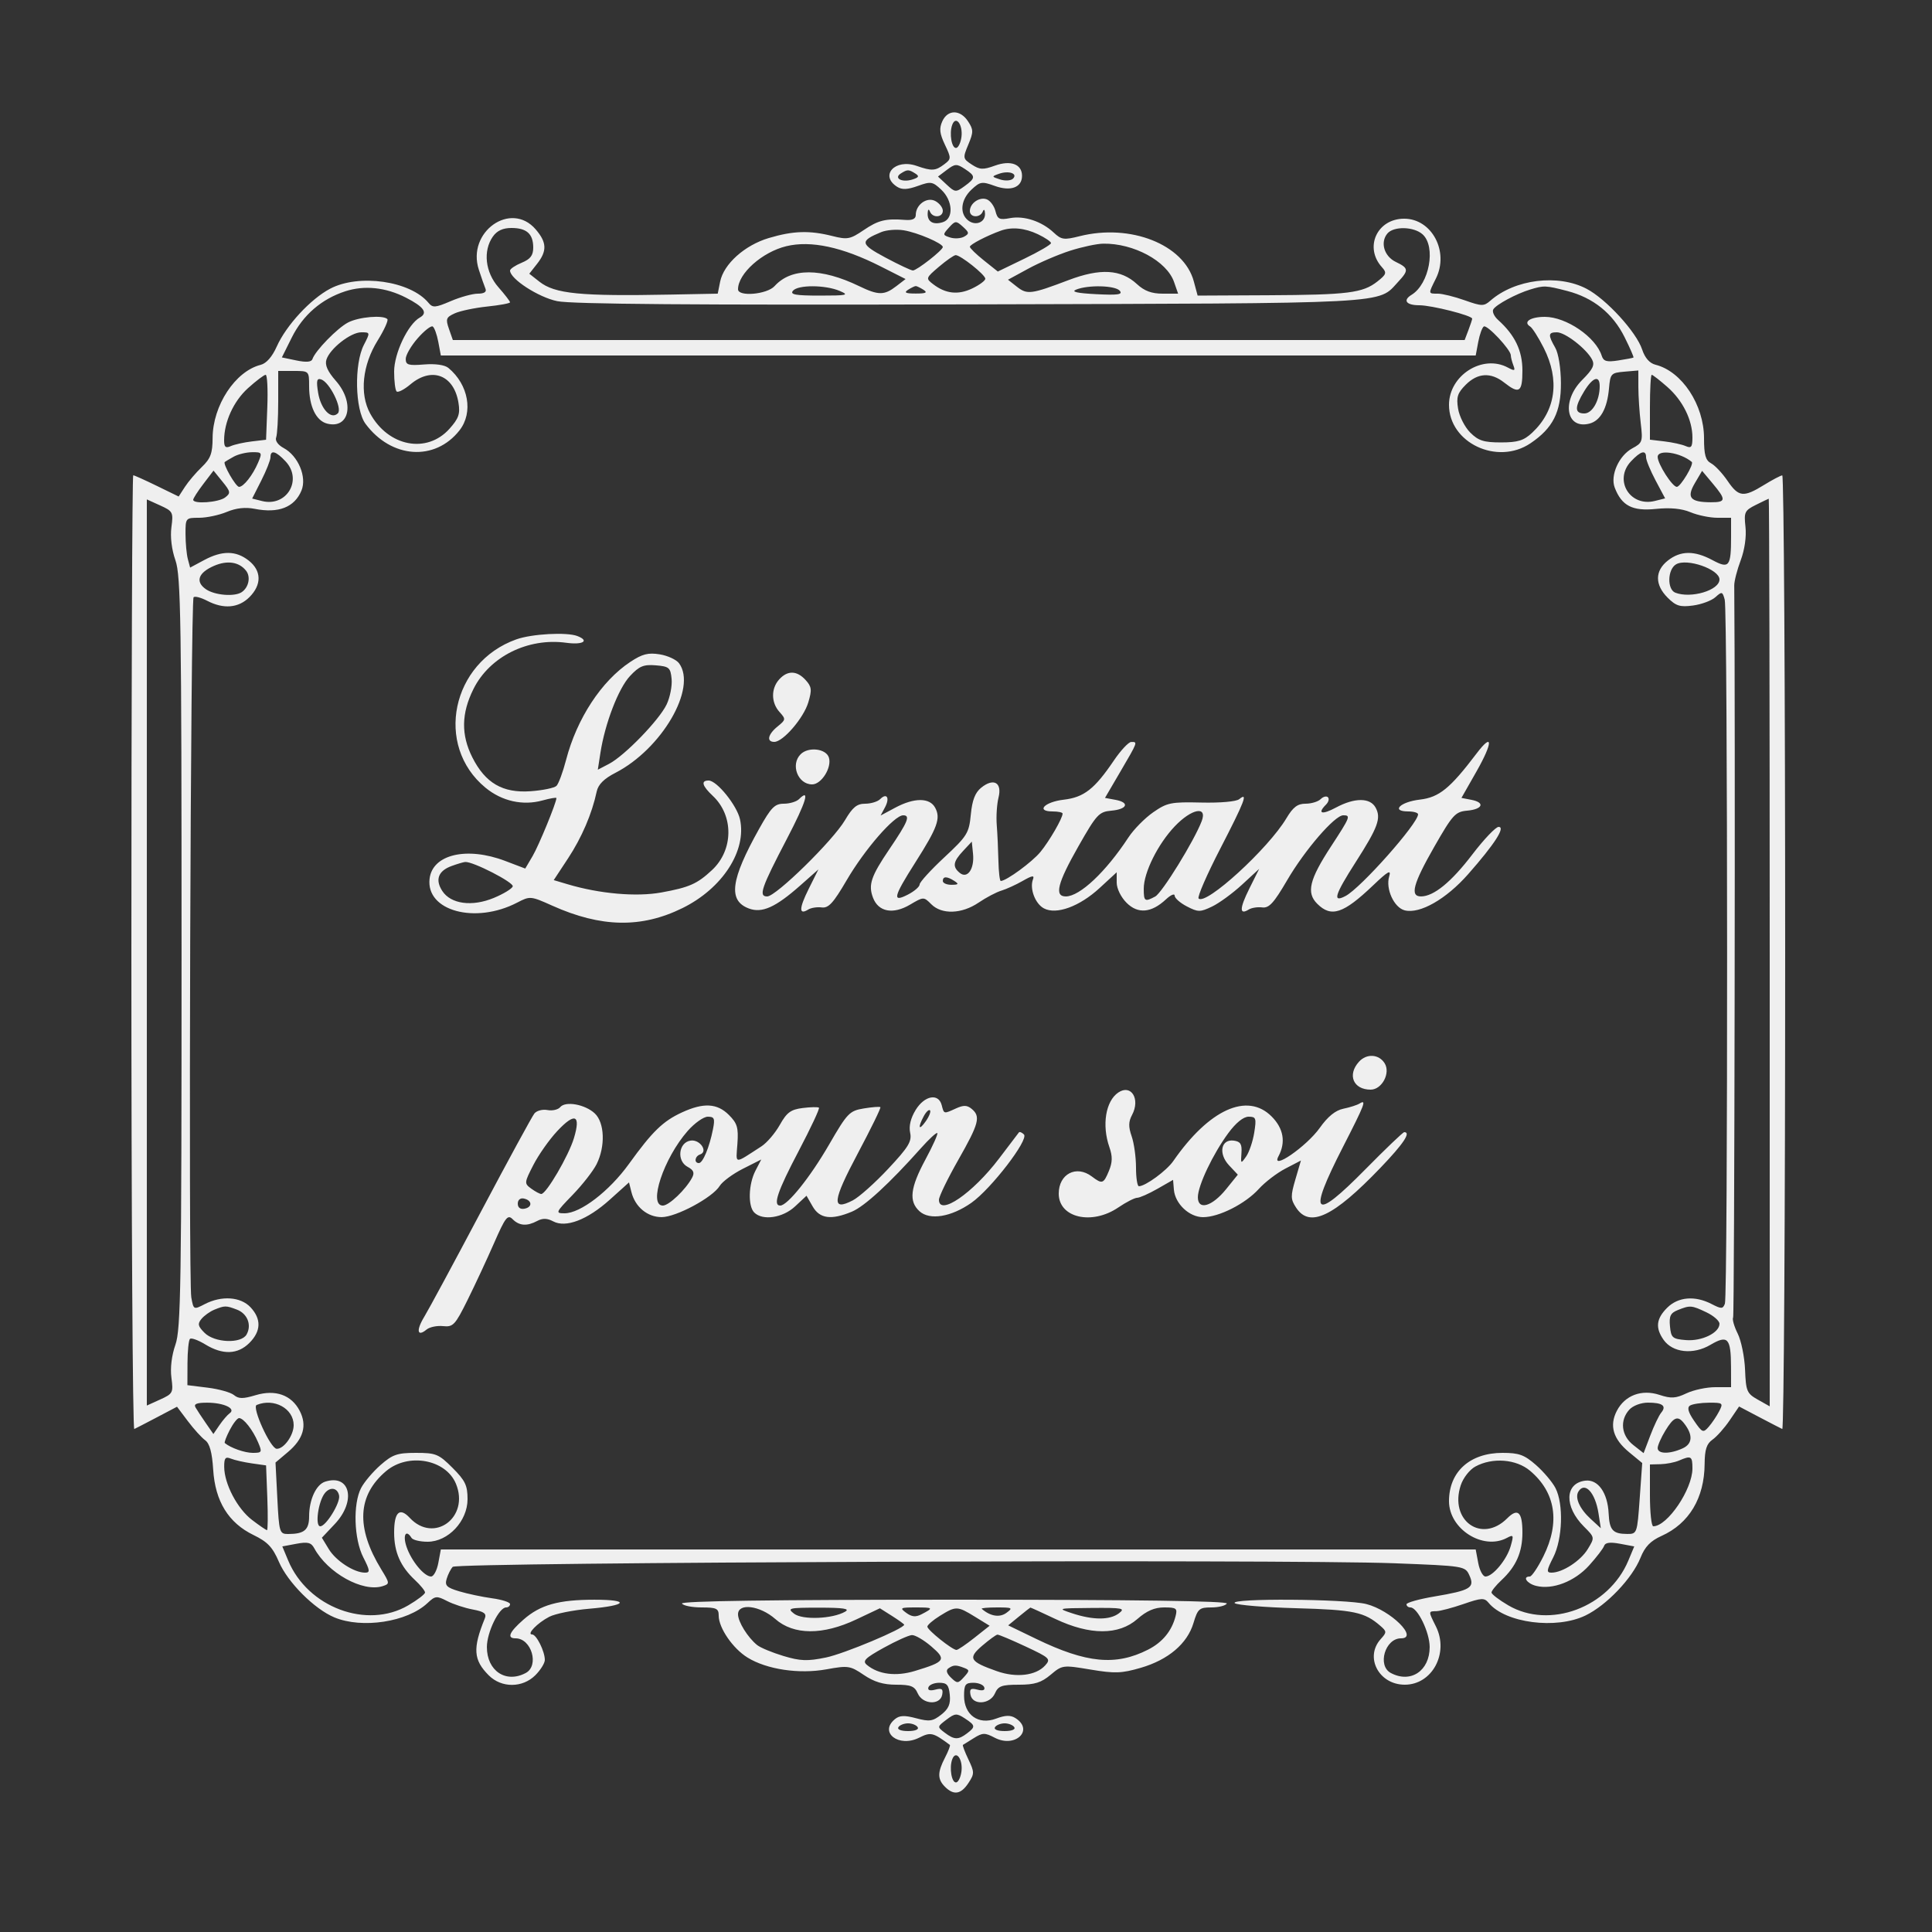 <svg xmlns="http://www.w3.org/2000/svg" viewBox="0 0 500 500"><rect x="0" y="0" width="500" height="500" fill="#333333" stroke="none"/><path d="M243.874 31.378c-.848 1.86-.705 3.175.655 6.042 1.671 3.522 1.666 3.719-.145 5.09-2.296 1.738-3.22 1.792-7.164.417-5.575-1.944-9.675 2.498-5.014 5.433 1.241.782 2.693.717 5.334-.238 3.353-1.213 3.812-1.14 6.044.957 3.033 2.85 3.269 7.516.425 8.418-2.495.792-4.033-.11-3.93-2.306.049-1.041.273-1.211.583-.441.702 1.74 3.338 1.57 3.338-.215 0-.805-.869-1.93-1.931-2.498-2.161-1.157-5.069.907-5.069 3.598 0 1.014-.882 1.424-2.75 1.278-5.063-.395-6.948.071-10.77 2.665-3.463 2.35-4.179 2.483-8.083 1.5-5.901-1.485-10.11-1.352-16.413.519-6.265 1.861-11.7 6.733-12.615 11.309L185.75 76l-12.125.236c-23.512.456-30.016-.182-34.033-3.342l-2.611-2.054 2.009-2.555c2.627-3.339 2.537-5.561-.36-8.929-6.423-7.467-17.896.683-14.708 10.446.664 2.034 1.441 4.261 1.726 4.948.334.805-.372 1.25-1.982 1.25-1.375 0-4.532.871-7.015 1.935-3.999 1.715-4.657 1.763-5.766.427-4.696-5.659-17.978-7.567-25.43-3.655-5.071 2.663-11.396 9.507-13.828 14.964-1.186 2.66-2.695 4.38-4.166 4.749-6.579 1.652-12.401 10.511-12.439 18.929-.018 3.972-.521 5.328-2.785 7.5-1.519 1.458-3.491 3.776-4.381 5.151l-1.619 2.5-5.641-2.75c-3.102-1.513-5.855-2.75-6.118-2.75-.263 0-.478 55.613-.478 123.583 0 67.971.337 123.431.75 123.245.413-.187 3.07-1.56 5.905-3.053l5.155-2.713 2.8 3.719c1.54 2.046 3.554 4.27 4.477 4.943 1.176.858 1.799 3.139 2.085 7.633.522 8.199 3.953 13.758 10.435 16.907 3.648 1.773 4.94 3.136 6.579 6.948 2.283 5.305 9.17 12.203 14.342 14.364 7.18 3 18.886 1.202 24.106-3.702 1.997-1.876 2.383-1.917 5.049-.538 1.587.821 4.585 1.811 6.662 2.201 2.96.555 3.632 1.06 3.113 2.336-3.16 7.764-2.951 10.725 1.037 14.713 3.299 3.299 8.73 3.28 12.05-.041 1.35-1.35 2.455-3.128 2.455-3.952 0-2.222-2.177-6.593-3.283-6.593-1.529 0 1.368-2.993 4.43-4.576 1.536-.795 6.197-1.732 10.357-2.084 9.84-.832 10.685-2.342 1.305-2.334-9.29.007-13.976 1.323-18.336 5.152-3.696 3.245-4.37 4.842-2.044 4.842 4.113 0 6.191 7.063 2.637 8.965-5.14 2.75-10.068-.539-10.062-6.715.004-3.811 3.133-10.25 4.981-10.25.558 0 1.015-.389 1.015-.864s-2.083-1.15-4.629-1.499c-2.546-.349-6.378-1.158-8.516-1.799-3.274-.981-3.787-1.493-3.258-3.251.345-1.148 1.05-2.537 1.565-3.087 1.116-1.191 215.43-2.007 243.672-.928 18.154.694 18.344.724 19.443 3.136 1.452 3.186.298 3.884-9.027 5.458-3.988.673-7.25 1.586-7.25 2.029 0 .443.457.805 1.015.805 1.848 0 4.977 6.439 4.981 10.25.006 6.176-4.922 9.465-10.062 6.715-3.554-1.902-1.476-8.965 2.637-8.965 4.69 0-2.691-7.289-8.985-8.874-5.334-1.343-35.432-1.547-34.036-.23.523.493 7.7 1.083 15.95 1.311 14.885.412 17.641.992 21.758 4.584 1.646 1.436 1.651 1.652.083 3.384-4.248 4.694-.501 11.825 6.214 11.825 7.107 0 11.491-8.193 8.062-15.067-1.995-3.998-1.998-3.926.133-3.966.962-.018 4.114-.849 7.004-1.847 4.668-1.613 5.393-1.647 6.5-.305 4.314 5.229 17.481 6.944 25.079 3.266 5.449-2.638 12.097-9.617 14.224-14.931 1.15-2.876 2.58-4.359 5.446-5.652 7.148-3.223 11.083-9.792 11.151-18.615.029-3.745.512-5.236 2.041-6.307 1.102-.772 3.099-3.016 4.439-4.988l2.437-3.586 5.214 2.743c2.868 1.509 5.552 2.896 5.965 3.083.413.186.75-55.274.75-123.245s-.337-123.569-.75-123.552c-.413.017-2.55 1.14-4.75 2.495-5.298 3.263-6.552 3.119-9.415-1.086-1.329-1.951-3.241-3.989-4.25-4.529-1.439-.769-1.835-2.17-1.835-6.486 0-8.641-5.712-17.311-12.532-19.022-1.561-.392-2.759-1.753-3.489-3.965-1.49-4.515-9.281-13.027-14.366-15.696-7.394-3.881-18.562-2.496-24.926 3.091-1.66 1.457-2.221 1.447-6.634-.121-2.652-.941-5.774-1.712-6.937-1.712-2.536 0-2.521.118-.499-3.933 3.465-6.947-1.062-15.467-8.219-15.467-7.002 0-10.403 7.391-5.768 12.536 1.316 1.461 1.19 1.861-1.179 3.724-3.772 2.967-7.611 3.45-28.229 3.551l-18.277.089-.995-3.692c-2.572-9.538-16.381-14.995-29.554-11.678-4.044 1.019-4.708.926-6.693-.933-3.126-2.929-7.664-4.427-11.328-3.739-2.724.511-3.227.266-3.752-1.824-.333-1.327-1.342-2.696-2.241-3.041-1.883-.722-4.382 1.006-4.382 3.029 0 1.72 2.654 1.822 3.338.128.296-.735.537-.516.583.531.102 2.294-2.514 3.301-4.434 1.708-2.213-1.837-1.802-5.345.929-7.91 2.232-2.097 2.691-2.17 6.044-.957 4.111 1.486 7.04.396 7.04-2.622 0-3.008-2.928-4.109-7.005-2.634-3.081 1.114-3.937 1.074-5.997-.275-2.321-1.521-2.352-1.697-.897-5.178 1.351-3.233 1.343-3.849-.071-6.008-2.022-3.086-5.257-3.099-6.656-.027m2.58.882c-.859 2.237-.155 6.284 1.046 6.021.55-.12 1.148-1.413 1.328-2.872.391-3.162-1.438-5.589-2.374-3.149m-1.386 11.689l-2.313 1.745 2.254 2.1c2.147 2 2.367 2.019 4.591.403 2.935-2.131 2.945-2.61.091-4.48-2.087-1.367-2.533-1.345-4.623.232m-11.925.941c-1.947 1.234.317 2.416 2.998 1.565 1.669-.529 1.828-.861.741-1.549-1.714-1.086-2.048-1.087-3.739-.016m25.357.1c-1.905.68-1.889.749.351 1.461 1.293.411 2.785.313 3.317-.219 1.325-1.325-1.117-2.152-3.668-1.242m-12.911 13.911c-1.654 1.829-1.64 1.948.318 2.569 1.129.359 2.754.26 3.611-.22 1.376-.77 1.339-1.069-.318-2.569-1.768-1.6-1.974-1.588-3.611.22m-118.032 2.322c-2.593 3.701-1.986 9.218 1.443 13.124 1.65 1.879 3 3.631 3 3.893 0 .261-2.653.752-5.895 1.091-3.243.339-7.026 1.131-8.407 1.761-2.244 1.022-2.405 1.451-1.507 4.026L117.196 88H379.05l.975-2.565c.536-1.411.975-2.743.975-2.961 0-.812-10.484-3.474-13.682-3.474-3.397 0-4.345-1.274-2.008-2.7 4.603-2.809 6.37-12.47 2.861-15.645-2.254-2.04-7.507-2.161-9.125-.21-1.907 2.297-.825 5.903 2.204 7.35 3.311 1.582 3.379 2.153.608 5.127-5.432 5.83-.183 5.553-110.838 5.851-71.285.192-103.066-.056-106.81-.833-4.896-1.017-12.21-5.762-12.21-7.922 0-.427 1.35-1.335 3-2.018 2.277-.943 3-1.888 3-3.921 0-3.55-1.699-5.079-5.643-5.079-2.218 0-3.736.703-4.8 2.223m100.497-1.152c-5.608 2.314-5.481 3.072 1.103 6.59 3.438 1.836 6.633 3.339 7.1 3.339 1.023 0 7.743-5.263 7.743-6.065 0-.952-6.602-3.775-10.149-4.34-1.843-.293-4.452-.079-5.797.476M259 59.7c-3.664 1.326-8 3.582-8 4.164 0 .35 1.628 1.935 3.617 3.522l3.618 2.887 6.882-3.33c3.786-1.831 6.883-3.641 6.883-4.022 0-.381-1.531-1.419-3.401-2.307-3.401-1.614-6.775-1.935-9.599-.914m-55.5 4.015c-6.244 1.506-12.5 7.089-12.5 11.153 0 1.994 7.506 1.335 9.466-.83 4.297-4.749 12.033-4.742 21.885.017 4.971 2.402 6.49 2.407 9.583.03l2.433-1.871-6.433-3.256c-9.949-5.035-18.072-6.779-24.434-5.243m73.445 1.17c-3.055.978-7.923 3.067-10.817 4.642l-5.262 2.864 2.317 1.823c2.645 2.081 3.683 1.948 13.317-1.708 8.26-3.135 13.596-2.827 17.749 1.024 1.908 1.769 3.796 2.47 6.655 2.47h3.992l-1.057-3.032c-1.884-5.403-10.457-10.035-18.339-9.909-1.65.027-5.5.849-8.555 1.826M243 69.034c-3.428 2.92-3.459 3.013-1.5 4.517 3.232 2.482 6.469 2.834 10.106 1.1 1.866-.89 3.394-2.023 3.394-2.516 0-1.025-6.445-6.149-7.683-6.108-.449.015-2.392 1.368-4.317 3.007M89.367 75.383c-6.135 1.985-10.951 6.141-13.845 11.948L72.946 92.5l3.766.784c2.546.53 3.887.418 4.142-.347.72-2.158 6.457-8.047 9.245-9.488 2.783-1.439 9.04-1.977 10.145-.872.317.318-.809 2.808-2.504 5.534-3.965 6.378-4.731 13.801-1.95 18.889 4.693 8.586 14.682 10.513 20.536 3.961 2.391-2.676 2.793-3.839 2.325-6.722-1.169-7.204-6.92-9.408-12.435-4.767-1.616 1.36-3.226 2.185-3.577 1.833-.352-.351-.639-2.661-.639-5.134 0-4.741 3.586-12.28 6.66-14 2.147-1.202 1.039-2.774-3.636-5.159-5.217-2.661-10.703-3.232-15.657-1.629m115.844-.133c-.812.982.679 1.25 6.953 1.25 7.125 0 7.681-.13 5.161-1.205-3.731-1.591-10.813-1.618-12.114-.045M235 75c-1.125.727-.625.969 2 .969s3.125-.242 2-.969c-.825-.533-1.725-.969-2-.969-.275 0-1.175.436-2 .969m43.5-.049c-1.374.558.242.927 5.169 1.18 5.653.291 6.949.105 6.128-.881-1.152-1.382-8.167-1.568-11.297-.299m117.494-.017c-3.576 1.088-8.753 3.867-9.522 5.112-.361.583.195 1.824 1.234 2.757 4.36 3.917 6.294 7.942 6.294 13.101 0 5.624-.826 6.165-4.727 3.096-3.446-2.711-6.85-2.514-9.937.573-2.136 2.136-2.474 3.19-1.986 6.197.323 1.992 1.737 4.772 3.142 6.176 2.107 2.108 3.497 2.554 7.95 2.554 4.376 0 5.903-.473 8.072-2.5 6.132-5.729 7.216-13.652 3.005-21.962-1.365-2.693-2.947-5.184-3.516-5.536-1.918-1.186.088-2.502 3.806-2.498 5.536.005 13.176 5.224 14.706 10.045.466 1.467 1.277 1.702 4.28 1.239 2.038-.314 3.813-.653 3.945-.753.132-.1-.902-2.475-2.299-5.277-3.067-6.155-8.094-10.202-14.849-11.954-5.57-1.445-6.009-1.462-9.598-.37M108.101 87.538c-1.706 1.942-3.101 4.35-3.101 5.35 0 1.556.684 1.763 4.75 1.435 2.921-.236 5.345.11 6.296.897 5.216 4.32 6.497 11.548 2.866 16.165-6.358 8.083-17.653 7.29-24.32-1.708-2.72-3.671-2.962-15.487-.419-20.427C95.831 86.031 95.824 86 93.5 86c-2.744 0-8.115 4.21-9.024 7.074-.439 1.386.301 3.047 2.447 5.491 4.925 5.61 3.528 12.518-2.239 11.071-2.881-.723-4.684-4.451-4.684-9.683C80 96.008 79.992 96 76 96h-4v7.918c0 4.355-.241 8.546-.535 9.313-.314.818.492 1.943 1.955 2.726 3.748 2.006 6.048 7.5 4.601 10.993-1.798 4.34-5.951 5.963-12.112 4.735-2.4-.479-4.794-.213-7.218.8-1.995.833-5.216 1.515-7.159 1.515-3.491 0-3.532.05-3.518 4.25.007 2.338.278 5.239.602 6.447l.589 2.197 3.633-1.947c4.674-2.505 8.232-2.466 11.527.126 3.335 2.622 3.404 6.249.18 9.472-2.823 2.824-6.684 3.152-10.944.931-1.594-.831-3.169-1.241-3.5-.911-.783.784-1.362 176.927-.595 181.187.582 3.236.6 3.245 3.49 1.75 4.358-2.253 9.266-1.916 11.83.812 2.848 3.033 2.752 6.199-.281 9.231-3.014 3.014-6.894 3.149-11.408.397-1.849-1.127-3.639-1.773-3.977-1.435-.339.338-.625 3.17-.638 6.294l-.022 5.679 5.269.653c2.897.359 5.949 1.218 6.781 1.909 1.204.999 2.348 1.006 5.595.033 5.137-1.539 9.293-.063 11.423 4.057 1.957 3.784.963 7.27-3.032 10.639L71.3 378.5l.472 9.25c.452 8.844.574 9.25 2.769 9.25 4.199 0 5.459-1.053 5.459-4.56 0-4.323 1.812-8.246 4.152-8.988 6.497-2.062 8.108 5.009 2.498 10.958l-3.351 3.553 1.806 2.97c1.841 3.027 6.534 6.067 9.366 6.067 1.35 0 1.288-.553-.451-3.96-2.418-4.74-2.707-13.811-.571-17.941.797-1.541 3.062-4.219 5.035-5.951 3.106-2.727 4.333-3.148 9.168-3.148 5.152 0 5.883.3 9.466 3.882 3.282 3.283 3.882 4.534 3.882 8.1 0 5.685-5.005 11.018-10.341 11.018-1.948 0-3.819-.45-4.159-1-1.419-2.296-2.315-.757-1.309 2.25 1.236 3.698 4.567 7.75 6.372 7.75.668 0 1.51-1.575 1.871-3.5l.657-3.5h267.818l.657 3.5c.361 1.925 1.203 3.5 1.871 3.5 1.897 0 5.517-4.354 6.516-7.837.83-2.893.749-3.074-.958-2.16-6.181 3.308-14.995-2.275-14.995-9.499 0-7.631 5.405-12.504 13.869-12.504 4.251 0 5.636.504 8.647 3.148 1.973 1.732 4.238 4.41 5.035 5.951 2.136 4.13 1.847 13.201-.571 17.941-1.739 3.407-1.801 3.96-.451 3.96 2.843 0 7.528-3.045 9.386-6.101 1.826-3.002 1.826-3.004-.993-5.823-5.17-5.17-4.983-11.244.366-11.886 3.27-.393 5.77 3.126 6.028 8.485.208 4.329 1.072 5.288 4.784 5.31 2.566.015 2.609-.107 3.253-9.171l.652-9.186-3.389-2.793c-4.135-3.408-5.165-6.872-3.184-10.703 2.084-4.031 6.438-5.66 11.054-4.136 2.988.985 4.179.916 6.96-.404 1.846-.875 5.201-1.592 7.455-1.592H448l-.015-5.25c-.022-7.487-.84-8.358-5.346-5.7-4.43 2.614-9.765 2.036-12.11-1.312-2.166-3.093-1.902-5.456.926-8.283 2.835-2.836 7.19-3.207 11.497-.98 2.542 1.315 2.918 1.306 3.451-.082.79-2.06.748-179.227-.044-182.183-.572-2.135-.735-2.18-2.408-.665-.988.893-3.596 1.866-5.797 2.161-3.37.452-4.409.13-6.578-2.039-3.337-3.337-3.315-6.941.059-9.594 3.298-2.595 6.853-2.631 11.54-.119 4.333 2.322 4.825 1.707 4.825-6.036V134h-3.532c-1.943 0-5.074-.644-6.959-1.432-2.303-.962-5.25-1.244-8.983-.859-6.054.625-8.841-.818-10.634-5.507-1.213-3.173 1.098-8.327 4.566-10.181 2.608-1.394 2.732-1.767 2.163-6.5-.332-2.762-.608-6.961-.612-9.331L424 95.879l-3.621.311c-3.438.294-3.639.513-3.971 4.31-.457 5.247-2.228 8.417-5.104 9.139-6.05 1.518-7.239-5.904-1.816-11.327 2.77-2.77 3.289-3.86 2.523-5.292-1.503-2.808-6.956-7.02-9.088-7.02-2.27 0-2.339.649-.423 4 .828 1.449 1.444 5.275 1.465 9.102.04 7.528-2.067 11.702-7.887 15.624-8.582 5.784-21.078-.121-21.078-9.961 0-7.632 8.69-13.142 15.217-9.649 1.786.956 1.992.872 1.435-.581-.359-.934-.652-2.096-.652-2.582 0-1.441-6.133-7.989-6.987-7.461-.433.267-1.083 2.066-1.445 3.997L381.909 92H114.091l-.659-3.511c-.362-1.931-1.012-3.73-1.445-3.997-.432-.267-2.181 1.104-3.886 3.046m-43.929 12.925C60.451 103.825 58 109.19 58 113.973c0 1.76.375 2.076 1.75 1.472.962-.423 3.406-.965 5.429-1.205l3.68-.437.32-8.404c.177-4.622-.015-8.403-.426-8.401-.411.001-2.472 1.561-4.581 3.465M427 105.395v8.395l3.75.443c2.063.244 4.538.789 5.5 1.212 1.448.636 1.75.253 1.75-2.216 0-4.532-2.508-9.59-6.488-13.084-1.97-1.73-3.791-3.145-4.047-3.145-.256 0-.465 3.778-.465 8.395m-344.675-3.782c.693 4.27 3.378 7.084 5.109 5.353 1.24-1.24-2.133-8.073-4.337-8.783-1.108-.357-1.27.362-.772 3.43m327.664-.363c-2.523 4.137-2.512 5.75.036 5.75 2.081 0 3.975-3.367 3.975-7.065 0-2.916-1.789-2.329-4.011 1.315M60.5 118.178c-1.1.614-2.146 1.234-2.324 1.377-.578.463 2.85 6.445 3.695 6.445 1.162 0 3.539-3.023 4.914-6.25 1.115-2.617 1.04-2.749-1.556-2.72-1.501.017-3.629.533-4.729 1.148m9.5.153c0 .731-1.067 3.437-2.371 6.013l-2.371 4.683 2.552.64c6.379 1.601 10.585-5.489 6.092-10.271-2.517-2.679-3.902-3.057-3.902-1.065m352.098 1.065c-4.536 4.828-.284 11.871 6.188 10.247l2.646-.664-2.466-4.639c-1.356-2.551-2.466-5.246-2.466-5.989 0-2.012-1.377-1.643-3.902 1.045m6.906-1.146c.005 1.821 3.796 7.75 4.956 7.75.965 0 4.506-5.918 3.864-6.457-2.94-2.467-8.826-3.33-8.82-1.293M52.63 125.241c-1.447 1.896-2.63 3.743-2.63 4.103 0 1.167 6.567.694 8.255-.594 1.494-1.14 1.434-1.501-.679-4.104l-2.316-2.853-2.63 3.448m385.996-.199c-2.198 3.738-1.214 4.918 4.124 4.943 3.96.018 4.028-.632.5-4.845l-2.75-3.285-1.874 3.187M38 246.5v117.256l3.455-1.566c3.287-1.49 3.428-1.764 2.908-5.628-.336-2.495.065-5.798 1.038-8.562 1.406-3.989 1.586-15.518 1.586-101.5s-.18-97.511-1.586-101.5c-.973-2.764-1.374-6.067-1.038-8.562.52-3.864.379-4.138-2.908-5.628L38 129.244V246.5m416.386-115.819c-2.876 1.434-3.079 1.869-2.658 5.686.276 2.503-.211 5.908-1.235 8.633-.929 2.475-1.682 5.4-1.672 6.5.303 32.752.064 188.877-.29 189.449-.274.444.254 2.317 1.174 4.162.92 1.845 1.781 6.062 1.913 9.371.222 5.568.47 6.147 3.311 7.748l3.071 1.729V246.48c0-64.614-.113-117.451-.25-117.416-.137.035-1.651.763-3.364 1.617M55.4 146.436c-4.089 1.769-4.911 4.093-2.136 6.037 2.281 1.597 7.469 2.022 9.309.762 1.808-1.238 2.353-3.961 1.108-5.537-1.801-2.282-4.851-2.746-8.281-1.262m378.35-.38c-2.218 1.322-2.336 6.505-.168 7.337 4.077 1.565 11.418-.638 11.418-3.427 0-2.634-8.459-5.575-11.25-3.91m-300.123 19.412c-16.776 5.98-21.255 27.45-8.004 38.373 4.262 3.513 9.67 4.724 14.785 3.312 1.976-.545 3.592-.82 3.592-.61 0 1.188-4.565 12.301-6.172 15.024l-1.897 3.215-5.195-1.974c-9.942-3.778-18.811-1.689-19.559 4.606-.99 8.339 11.834 11.827 22.688 6.17 3.296-1.718 3.481-1.702 9.056.8 12.639 5.672 23.065 5.867 33.704.629 10.345-5.093 16.666-14.857 14.881-22.986-.789-3.592-5.994-10.027-8.11-10.027-2.071 0-1.702 1.364 1.075 3.973 5.459 5.128 5.364 14.007-.205 19.202-3.844 3.586-5.882 4.486-13.14 5.802-6.454 1.171-15.937.336-24.225-2.131l-3.598-1.072 3.712-5.637c3.545-5.383 6.192-11.56 7.408-17.282.389-1.83 1.875-3.32 4.82-4.834 12.025-6.182 21.195-21.937 16.504-28.353-.69-.942-2.941-1.987-5.003-2.322-2.999-.487-4.525-.095-7.626 1.957-7.459 4.936-13.832 14.662-16.619 25.363-.821 3.15-1.937 6.172-2.481 6.716-.543.543-3.582 1.17-6.753 1.392-7.172.501-11.667-2.116-15.015-8.744-2.956-5.852-2.868-11.398.283-17.721 4.177-8.381 14.09-13.318 24.011-11.958 4.307.59 6.108-.503 2.874-1.744-2.764-1.061-11.778-.569-15.791.861m29.405 9.498c-2.982 3.192-6.472 12.267-7.648 19.884l-.672 4.35 2.894-1.508c4.035-2.103 13.008-11.359 14.922-15.393.877-1.847 1.454-4.808 1.283-6.579-.284-2.94-.641-3.247-4.101-3.533-3.16-.261-4.27.201-6.678 2.779m38.623.863c-2.146 2.371-2.109 6.012.086 8.438 1.664 1.838 1.641 2.005-.5 3.739-2.521 2.041-2.941 3.994-.86 3.994 2.277 0 7.587-6.162 8.801-10.212.975-3.257.881-4.061-.68-5.785-2.256-2.493-4.692-2.555-6.847-.174m86.584 21.033c-4.99 7.36-7.714 9.484-12.945 10.096-4.988.583-7.314 3.042-2.877 3.042 1.42 0 2.583.247 2.583.55 0 1.203-3.422 7.12-5.754 9.95-2.152 2.611-8.809 7.48-10.246 7.495-.275.003-.551-2.358-.613-5.245-.063-2.887-.256-7.05-.43-9.25s.033-5.398.46-7.106c.969-3.882-1.271-5.143-4.497-2.53-1.56 1.263-2.319 3.229-2.674 6.927-.463 4.821-.92 5.559-6.871 11.103-3.506 3.266-6.375 6.414-6.375 6.996 0 .582-1.35 1.757-3 2.61-4.166 2.154-3.837.706 1.889-8.305 5.746-9.042 6.603-11.407 5.131-14.157-1.413-2.642-5.417-2.645-10.336-.009l-3.786 2.029 1.132-2.114c1.313-2.454.488-3.862-1.247-2.127-.65.65-2.4 1.183-3.888 1.183-2.123 0-3.243.914-5.206 4.25-3.109 5.284-17.862 19.75-20.142 19.75-2.294 0-1.551-2.173 5.089-14.886 4.985-9.545 6.125-13.275 3.147-10.297-.651.651-2.421 1.183-3.934 1.183-2.345 0-3.285.955-6.367 6.466-7.401 13.234-8.103 18.587-2.709 20.638 3.419 1.3 6.92-.266 13.378-5.983l4.651-4.117-2.516 5.05c-2.524 5.065-2.559 6.855-.103 5.327.725-.451 2.294-.693 3.487-.539 1.751.226 2.994-1.129 6.434-7.02 4.692-8.034 12.34-16.822 14.64-16.822 1.915 0 1.236 1.664-3.58 8.77-4.758 7.022-5.498 9.222-4.225 12.57 1.395 3.667 5.184 4.375 9.571 1.787 3.52-2.077 3.539-2.078 5.511-.106 2.71 2.71 7.885 2.532 12.236-.421 1.945-1.32 4.596-2.716 5.89-3.103 1.294-.386 3.79-1.526 5.546-2.532 2.447-1.403 3.064-1.495 2.642-.395-.916 2.385.556 6.301 2.824 7.515 3.217 1.722 9.225-.476 14.439-5.282l4.402-4.058v2.673c0 1.532 1.089 3.762 2.55 5.223 2.942 2.942 6.42 2.638 10.2-.889 1.238-1.156 2.25-1.584 2.25-.952 0 .632 1.422 1.884 3.16 2.783 2.903 1.501 3.434 1.504 6.51.037 1.843-.878 5.342-3.433 7.776-5.677l4.427-4.081-2.552 5.121c-2.556 5.129-2.602 6.932-.138 5.398.725-.451 2.294-.693 3.487-.539 1.751.226 2.994-1.129 6.434-7.02 4.601-7.878 12.328-16.822 14.533-16.822 1.979 0 1.818.41-3.158 8.032-5.636 8.634-6.447 12-3.583 14.864 3.619 3.619 6.76 2.585 14.463-4.762 3.874-3.695 4.716-4.163 4.159-2.31-.968 3.216 1.261 8.082 4.02 8.775 3.923.984 10.725-2.896 16.422-9.368 6.866-7.8 9.72-12.231 7.878-12.231-.747 0-3.809 3.213-6.803 7.139-5.442 7.135-9.987 10.85-13.285 10.857-2.918.006-2.041-3.275 3.432-12.84 4.756-8.313 5.456-9.082 8.521-9.356 4.018-.361 4.702-2.103 1.1-2.8l-2.584-.5 3.919-6.888c4.257-7.479 4.261-10.234.007-4.621-6.872 9.068-9.697 11.366-14.687 11.949-5.108.596-7.557 3.06-3.041 3.06 1.421 0 2.58.338 2.576.75-.021 2.389-14.769 19.011-18.743 21.124-3.487 1.854-2.877-.194 2.613-8.774 5.756-8.996 6.615-11.338 5.157-14.062-1.409-2.633-5.414-2.647-10.285-.036-3.654 1.958-4.909 1.572-2.552-.785.651-.651.869-1.499.484-1.884-.385-.385-1.233-.167-1.884.484-.65.65-2.406 1.183-3.901 1.183-2.078 0-3.244.883-4.95 3.75-4.689 7.881-20.856 22.659-22.734 20.781-.384-.383 2.131-6.172 5.589-12.864 6.318-12.229 7.312-14.824 4.918-12.837-.747.62-4.902.989-9.82.872-7.833-.186-8.845.02-12.455 2.532-2.162 1.503-5.04 4.428-6.398 6.5-5.84 8.915-12.585 15.266-16.21 15.266-3.019 0-2.157-3.427 3.259-12.952 4.713-8.29 5.33-8.959 8.521-9.242 4.161-.37 4.829-2.113 1.075-2.806l-2.709-.5 4.016-6.861c4.507-7.699 4.489-7.649 2.766-7.613-.687.014-2.718 2.19-4.511 4.836M207.2 195.2c-2.677 2.677-.722 7.8 2.977 7.8 2.417 0 5.153-4.383 4.339-6.951-.738-2.324-5.311-2.854-7.316-.849m96.824 18.654c-4.362 4.585-8.024 11.95-8.024 16.135 0 3.302.258 3.478 2.968 2.028 1.785-.955 10.105-14.448 12.028-19.506 1.535-4.039-2.613-3.239-6.972 1.343m-54.774 6.367c-2.596 2.778-2.798 4.079-.883 5.669 1.991 1.652 3.847-.993 3.451-4.918l-.318-3.159-2.25 2.408m-132.414 3.913c-3.431 1.256-4.272 3.552-2.366 6.46 2.216 3.383 7.7 4.12 13.32 1.79 2.499-1.036 4.709-2.378 4.91-2.983.338-1.016-10.353-6.5-12.325-6.322-.481.043-2.074.518-3.539 1.055M244 228c0 .55 1.012.993 2.25.985 1.819-.013 1.963-.201.75-.985-1.939-1.253-3-1.253-3 0m107.695 46.785c-3.07 3.392-1.466 7.215 3.026 7.215 2.924 0 5.206-4.302 3.623-6.828-1.497-2.388-4.671-2.573-6.649-.387m-62.295 7.966c-3.266 2.222-4.274 8.443-2.291 14.131.834 2.394.804 3.913-.122 6.149-1.395 3.367-1.732 3.477-4.428 1.437-4.003-3.027-8.559-.659-8.559 4.448 0 6.246 8.551 8.235 15.405 3.584 2.026-1.375 4.226-2.505 4.889-2.512.663-.007 3.027-1.054 5.252-2.326l4.047-2.315.208 2.517c.303 3.661 3.983 7.136 7.558 7.136 4.108 0 10.95-3.469 14.432-7.318 1.584-1.75 4.682-4.118 6.885-5.262l4.005-2.079-1.428 4.871c-1.274 4.347-1.255 5.137.183 7.33 3.48 5.312 9.625 2.409 21.814-10.306 5.986-6.244 7.984-9.236 6.168-9.236-.32 0-4.828 4.31-10.019 9.577-13.514 13.713-15.034 12.224-5.849-5.728 5.707-11.154 6.192-12.426 4.287-11.248-.639.395-2.523.996-4.185 1.336-2.042.418-4.017 2.022-6.087 4.944-3.422 4.83-12.792 11.281-10.696 7.364 1.94-3.625 1.317-7.213-1.792-10.322-6.292-6.292-16.172-1.802-25.434 11.558-1.733 2.5-7.202 6.507-8.893 6.515-.413.002-.75-2.179-.75-4.847 0-2.668-.507-6.304-1.126-8.08-.856-2.455-.832-3.779.099-5.518 2.205-4.121-.231-8.074-3.573-5.8m-52.425 4.499c-1.294 2.108-1.796 4.182-1.427 5.902.478 2.231-.419 3.706-5.666 9.315-3.428 3.665-7.556 7.347-9.172 8.183-5.568 2.879-5.288.225 1.278-12.128 3.411-6.416 6.046-11.811 5.857-11.988-.19-.178-2.122-.029-4.294.33-3.713.614-4.252 1.176-9 9.378-4.893 8.452-10.75 15.758-12.632 15.758-1.954 0-.709-3.68 4.775-14.113 3.131-5.958 5.494-11.006 5.25-11.218-.244-.212-2.13-.175-4.191.082-3.102.387-4.125 1.139-5.939 4.367-1.206 2.145-3.345 4.645-4.753 5.555-7.262 4.692-6.598 4.764-6.218-.673.293-4.178-.034-5.282-2.204-7.452-3.038-3.038-6.563-3.23-12.139-.662-4.935 2.273-7.665 4.925-13.733 13.34C157.68 308.28 150.225 314 146.116 314c-2.431 0-2.343-.204 2.064-4.75 2.533-2.613 5.328-6.19 6.212-7.95 2.315-4.608 2.094-10.769-.471-13.159-2.512-2.34-7.583-3.253-8.946-1.61-.543.654-2.025.991-3.292.749-1.268-.243-2.789.158-3.381.89-.592.731-6.797 12.13-13.788 25.33-6.992 13.2-13.619 25.486-14.727 27.303-2.134 3.497-1.805 5.287.603 3.288.791-.656 2.715-1.058 4.274-.892 2.606.277 3.12-.27 6.336-6.754 1.925-3.881 5.01-10.503 6.856-14.716 2.948-6.728 3.534-7.482 4.821-6.194 1.726 1.725 3.718 1.859 6.389.43 1.362-.729 2.569-.695 4.081.114 3.279 1.754 8.847-.369 14.65-5.587l4.988-4.484.633 2.521c.963 3.838 4.156 6.472 7.832 6.462 3.752-.011 13.178-5.081 15.006-8.073.684-1.119 3.384-3.116 6-4.438l4.756-2.403-1.506 2.912c-1.808 3.495-1.968 9.149-.306 10.811 2.173 2.173 7.376 1.398 10.557-1.573l2.968-2.772 1.591 2.772c1.826 3.182 4.819 3.579 10.161 1.347 3.277-1.369 9.721-7.296 17.86-16.428 2.11-2.368 4.017-4.125 4.237-3.905.22.22-1.159 3.293-3.064 6.829-3.957 7.345-4.358 10.852-1.533 13.41 2.643 2.391 8.2 1.479 13.431-2.205 5.08-3.578 14.907-16.36 13.591-17.676-.531-.531-1.119-.771-1.306-.532-.187.238-2.499 3.282-5.138 6.764-6.807 8.985-15.555 14.98-15.555 10.661 0-.829 2.25-5.465 5-10.302 5.373-9.45 5.844-11.244 3.47-13.215-1.18-.979-2.104-1.007-4.047-.122-3.22 1.467-3.099 1.495-3.713-.853-.825-3.154-4.443-2.483-6.735 1.25m2.106 1.599c-1.633 3.052-1.295 3.902.521 1.309.881-1.258 1.368-2.522 1.081-2.808-.287-.287-1.007.388-1.602 1.499m-94.893 3.902c-2.028 2.17-4.791 6.091-6.139 8.714-2.384 4.639-2.399 4.806-.559 6.152 1.041.76 2.209 1.383 2.597 1.383 1.292 0 7.079-9.901 8.45-14.456 1.83-6.08.262-6.727-4.349-1.793m33.784-.066c-6.21 7.073-10.282 19.315-6.424 19.315 1.58 0 5.914-4.131 7.562-7.208.688-1.284.401-1.984-1.157-2.817-2.902-1.553-2.336-6.35.801-6.795 2.416-.343 4.586 2.873 2.426 3.593-1.366.456-1.606 2.227-.301 2.227 1.019 0 2.715-4.079 3.638-8.75.55-2.787.36-3.25-1.334-3.25-1.087 0-3.432 1.658-5.211 3.685m139.912.565c-3.984 5.412-7.862 13.572-7.874 16.57-.015 3.496 3.659 2.456 7.312-2.07l3.027-3.749-2.269-2.416c-2.841-3.024-2.086-6.87 1.256-6.392 1.714.245 2.12.916 1.953 3.225-.203 2.799-.154 2.834 1.218.876.786-1.122 1.726-3.898 2.089-6.167.599-3.747.464-4.127-1.462-4.127-1.338 0-3.276 1.569-5.25 4.25M134 311.5c0 1.03.655 1.52 1.75 1.31 2.108-.406 1.975-2.181-.197-2.633-.906-.189-1.553.362-1.553 1.323m-78.535 27.452c-1.119.453-2.611 1.52-3.317 2.369-1.066 1.285-.934 1.893.785 3.612 2.608 2.608 9.514 2.877 10.887.425 1.372-2.452.22-5.392-2.522-6.435-2.82-1.072-3.121-1.071-5.833.029m378.721.103c-1.867.749-2.253 1.558-2 4.186.288 2.99.629 3.285 4.14 3.574 4.101.337 8.674-1.89 8.674-4.224 0-.75-1.531-2.089-3.401-2.977-3.838-1.821-4.198-1.849-7.413-.559M50.605 364.25c.398.688 1.6 2.515 2.671 4.062l1.949 2.812 1.579-2.312c.869-1.272 2.056-2.649 2.638-3.062 1.698-1.204-1.486-2.718-5.751-2.735-2.769-.011-3.612.326-3.086 1.235m15.82-.646c-1.319.547 3.565 11.264 5.17 11.342 1.847.091 4.405-3.463 4.405-6.12 0-4.305-5.092-7.082-9.575-5.222m355.23 1.225c-2.511 2.774-2.07 6.7 1.026 9.135l2.682 2.109 1.743-4.594c.96-2.526 2.224-5.172 2.81-5.878 1.459-1.758.348-2.601-3.428-2.601-1.809 0-3.891.788-4.833 1.829m15.709-1.064c-.794.513-.463 1.715 1.096 3.983 2.094 3.045 2.329 3.139 3.758 1.5.839-.961 2.049-2.76 2.689-3.998 1.108-2.143.983-2.249-2.622-2.235-2.082.009-4.296.346-4.921.75m-377.912 6.328c-.88 1.701-1.454 3.215-1.276 3.364 1.504 1.262 5.149 2.543 7.237 2.543 2.393 0 2.474-.163 1.372-2.75-1.375-3.227-3.752-6.25-4.914-6.25-.451 0-1.539 1.392-2.419 3.093m371.537.157c-1.09 1.788-1.983 3.813-1.985 4.5-.005 1.571 3.111 1.611 6.463.083 2.613-1.191 2.716-3.548.288-6.583-1.563-1.954-2.628-1.507-4.766 2m-372.967 9.393c.034 4.414 3.397 10.812 7.214 13.723 1.899 1.449 3.635 2.635 3.858 2.636.223.002.262-3.768.086-8.377l-.32-8.38-3.68-.524c-2.024-.288-4.468-.841-5.43-1.229-1.425-.575-1.746-.176-1.728 2.151M434.5 378c-1.1.473-3.238.891-4.75.93L427 379v8c0 4.4.389 8 .865 8 3.659 0 10.135-9.559 10.135-14.96 0-3.219-.321-3.406-3.5-2.04m-334.559 2.703c-7.469 6.284-7.88 14.665-1.251 25.488 2.193 3.581 2.203 3.708.329 4.303-5.143 1.632-14.23-3.411-17.696-9.821-.798-1.475-1.688-1.695-4.625-1.144l-3.637.682 1.52 3.645c5.068 12.151 20.387 17.869 31.081 11.602 2.386-1.398 4.338-2.895 4.338-3.326 0-.431-1.168-1.874-2.595-3.208-3.782-3.532-5.405-7.232-5.405-12.315 0-5.285 1.416-6.613 4.043-3.793 6.268 6.728 15.554-.132 11.951-8.83-2.617-6.317-12.344-8.086-18.053-3.283m281.89-1.173c-1.497.813-3.163 2.946-3.794 4.859-3.015 9.135 5.433 15.141 12.025 8.549 2.753-2.753 3.938-1.648 3.938 3.671 0 5.083-1.623 8.783-5.405 12.315-1.427 1.334-2.595 2.777-2.595 3.208 0 .431 1.952 1.928 4.338 3.326 10.694 6.267 26.013.549 31.081-11.602l1.52-3.645-3.691-.692c-2.552-.479-3.816-.314-4.1.536-.225.675-1.974 2.96-3.886 5.077-3.759 4.16-9.462 6.358-13.725 5.288-2.386-.599-3.61-2.42-1.626-2.42.5 0 2.075-2.338 3.5-5.196 4.403-8.837 3.197-16.59-3.452-22.185-3.584-3.016-9.711-3.488-14.128-1.089m-297.729 6.847c-1.725 2.078-2.649 8.623-1.218 8.623 1.479 0 5.217-6.068 4.877-7.917-.374-2.029-2.259-2.393-3.659-.706m324.392-.368c-.979 1.585.304 4.458 3.165 7.083l2.625 2.408-.594-3.839c-.831-5.378-3.542-8.327-5.196-5.652M176.5 415c.34.55 2.616 1 5.059 1 3.866 0 4.441.276 4.441 2.132 0 3.173 3.653 8.49 7.441 10.831 5.007 3.095 13.359 4.343 20.455 3.056 5.597-1.015 6.142-.933 9.657 1.453 2.657 1.802 5.053 2.528 8.349 2.528 3.836 0 4.792.383 5.611 2.25 1.261 2.875 5.79 3.131 6.324.357.291-1.508-.074-1.778-1.793-1.329-1.397.366-2.02.151-1.768-.607.215-.644 1.478-1.171 2.807-1.171 1.977 0 2.472.571 2.722 3.134.231 2.379-.304 3.614-2.219 5.12-2.179 1.714-3.063 1.841-6.478.929-3.043-.812-4.318-.754-5.531.253-4.137 3.433 1.045 7.397 6.266 4.792 3.048-1.52 3.579-1.398 7.981 1.847.178.132-.385 1.609-1.25 3.282-1.984 3.836-1.984 5.59-.003 7.572 2.253 2.253 4.138 1.945 6.062-.991 1.572-2.4 1.571-2.787-.02-6.124-.934-1.959-1.567-3.642-1.406-3.74.161-.099 1.437-.892 2.835-1.764 2.268-1.413 2.848-1.423 5.381-.096 5.3 2.776 10.297-1.972 5.352-5.086-1.258-.792-2.609-.752-5 .151-4.537 1.713-8.275-.946-8.275-5.887 0-2.92.336-3.392 2.417-3.392 1.329 0 2.592.527 2.807 1.171.252.758-.371.973-1.768.607-1.719-.449-2.084-.179-1.793 1.329.534 2.774 5.063 2.518 6.324-.357.841-1.917 1.754-2.25 6.173-2.25 4.111 0 5.82-.533 8.24-2.569 3.01-2.533 3.156-2.552 10.327-1.352 6.29 1.053 8.049.992 13.019-.457 7.115-2.075 12.025-6.247 13.621-11.574 1.109-3.699 1.506-4.048 4.614-4.048 1.871 0 3.679-.45 4.019-1 .41-.663-23.343-1-70.5-1s-70.91.337-70.5 1m14.5 2.777c0 1.951 2.528 6.015 4.954 7.966.85.683 3.908 1.953 6.796 2.821 4.387 1.318 6.195 1.384 11 .398 4.698-.963 20.25-7.485 20.25-8.491 0-.151-1.414-1.17-3.141-2.264l-3.142-1.988-6.108 2.889c-8.687 4.11-16.197 4.071-20.956-.108-3.99-3.503-9.653-4.221-9.653-1.223m14.5-.162c2.171 1.684 9.986 1.366 13.256-.538 1.279-.745-.523-1.016-6.756-1.015-7.874.002-8.353.116-6.5 1.553m29.045-.206c1.429 1.045 2.447 1.139 3.941.365 3.195-1.657 3.096-1.774-1.51-1.774-3.994 0-4.197.118-2.431 1.409m8.705.766c-1.787 1.105-3.25 2.364-3.25 2.798 0 .866 6.457 6.027 7.539 6.027.37 0 2.451-1.408 4.624-3.129l3.95-3.129-3.806-2.34c-4.546-2.794-4.891-2.803-9.057-.227m10.833-1.81c2.205 1.928 4.621 2.324 6.372 1.044 1.766-1.291 1.563-1.409-2.431-1.409-2.396 0-4.17.164-3.941.365m9.626 1.991l-2.79 2.284 7.29 3.525c12.974 6.273 20.545 7 28.888 2.773 3.745-1.897 6.171-4.847 7.145-8.688.511-2.016.204-2.25-2.954-2.25-2.49 0-4.527.88-6.941 3-4.809 4.223-12.259 4.223-21.187-.001-3.487-1.649-6.412-2.983-6.5-2.963-.088.02-1.416 1.064-2.951 2.32m13.791-.828c5.389 1.776 9.714 1.777 12.059.004 1.751-1.325 1.061-1.461-7.059-1.395-8.846.071-8.931.095-5 1.391m-48.804 8.921c-4.84 2.681-5.562 3.417-4.347 4.426 2.986 2.477 7.539 3.052 12.428 1.567 7.877-2.392 8.237-2.934 4.223-6.367-1.925-1.647-4.175-2.96-5-2.918-.825.042-4.112 1.523-7.304 3.292m25.521-.558c-3.796 3.249-3.304 4.109 3.785 6.61 4.994 1.762 10.094 1.156 12.482-1.483 1.519-1.679 1.223-1.967-5.047-4.901-3.664-1.714-6.949-3.099-7.299-3.076-.351.022-2.115 1.305-3.921 2.85m-8.772 5.874c-.693.483-.463 1.308.669 2.404 1.61 1.559 1.83 1.55 3.348-.127 1.499-1.657 1.499-1.843-.001-2.418-2.06-.791-2.71-.768-4.016.141m-.504 13.287c-2.418 1.83-2.422 1.863-.441 3.366 2.454 1.863 3.5 1.898 5.75.19 2.263-1.718 2.211-2.076-.559-3.891-2.096-1.373-2.535-1.342-4.75.335M232.5 447c-.362.585.676 1 2.5 1 1.824 0 2.862-.415 2.5-1-.34-.55-1.465-1-2.5-1s-2.16.45-2.5 1m25 0c-.362.585.676 1 2.5 1 1.824 0 2.862-.415 2.5-1-.34-.55-1.465-1-2.5-1s-2.16.45-2.5 1m-11.046 8.26c-.859 2.237-.155 6.284 1.046 6.021.55-.12 1.148-1.413 1.328-2.872.391-3.162-1.438-5.589-2.374-3.149" fill="#efefef" fill-rule="evenodd"/></svg>